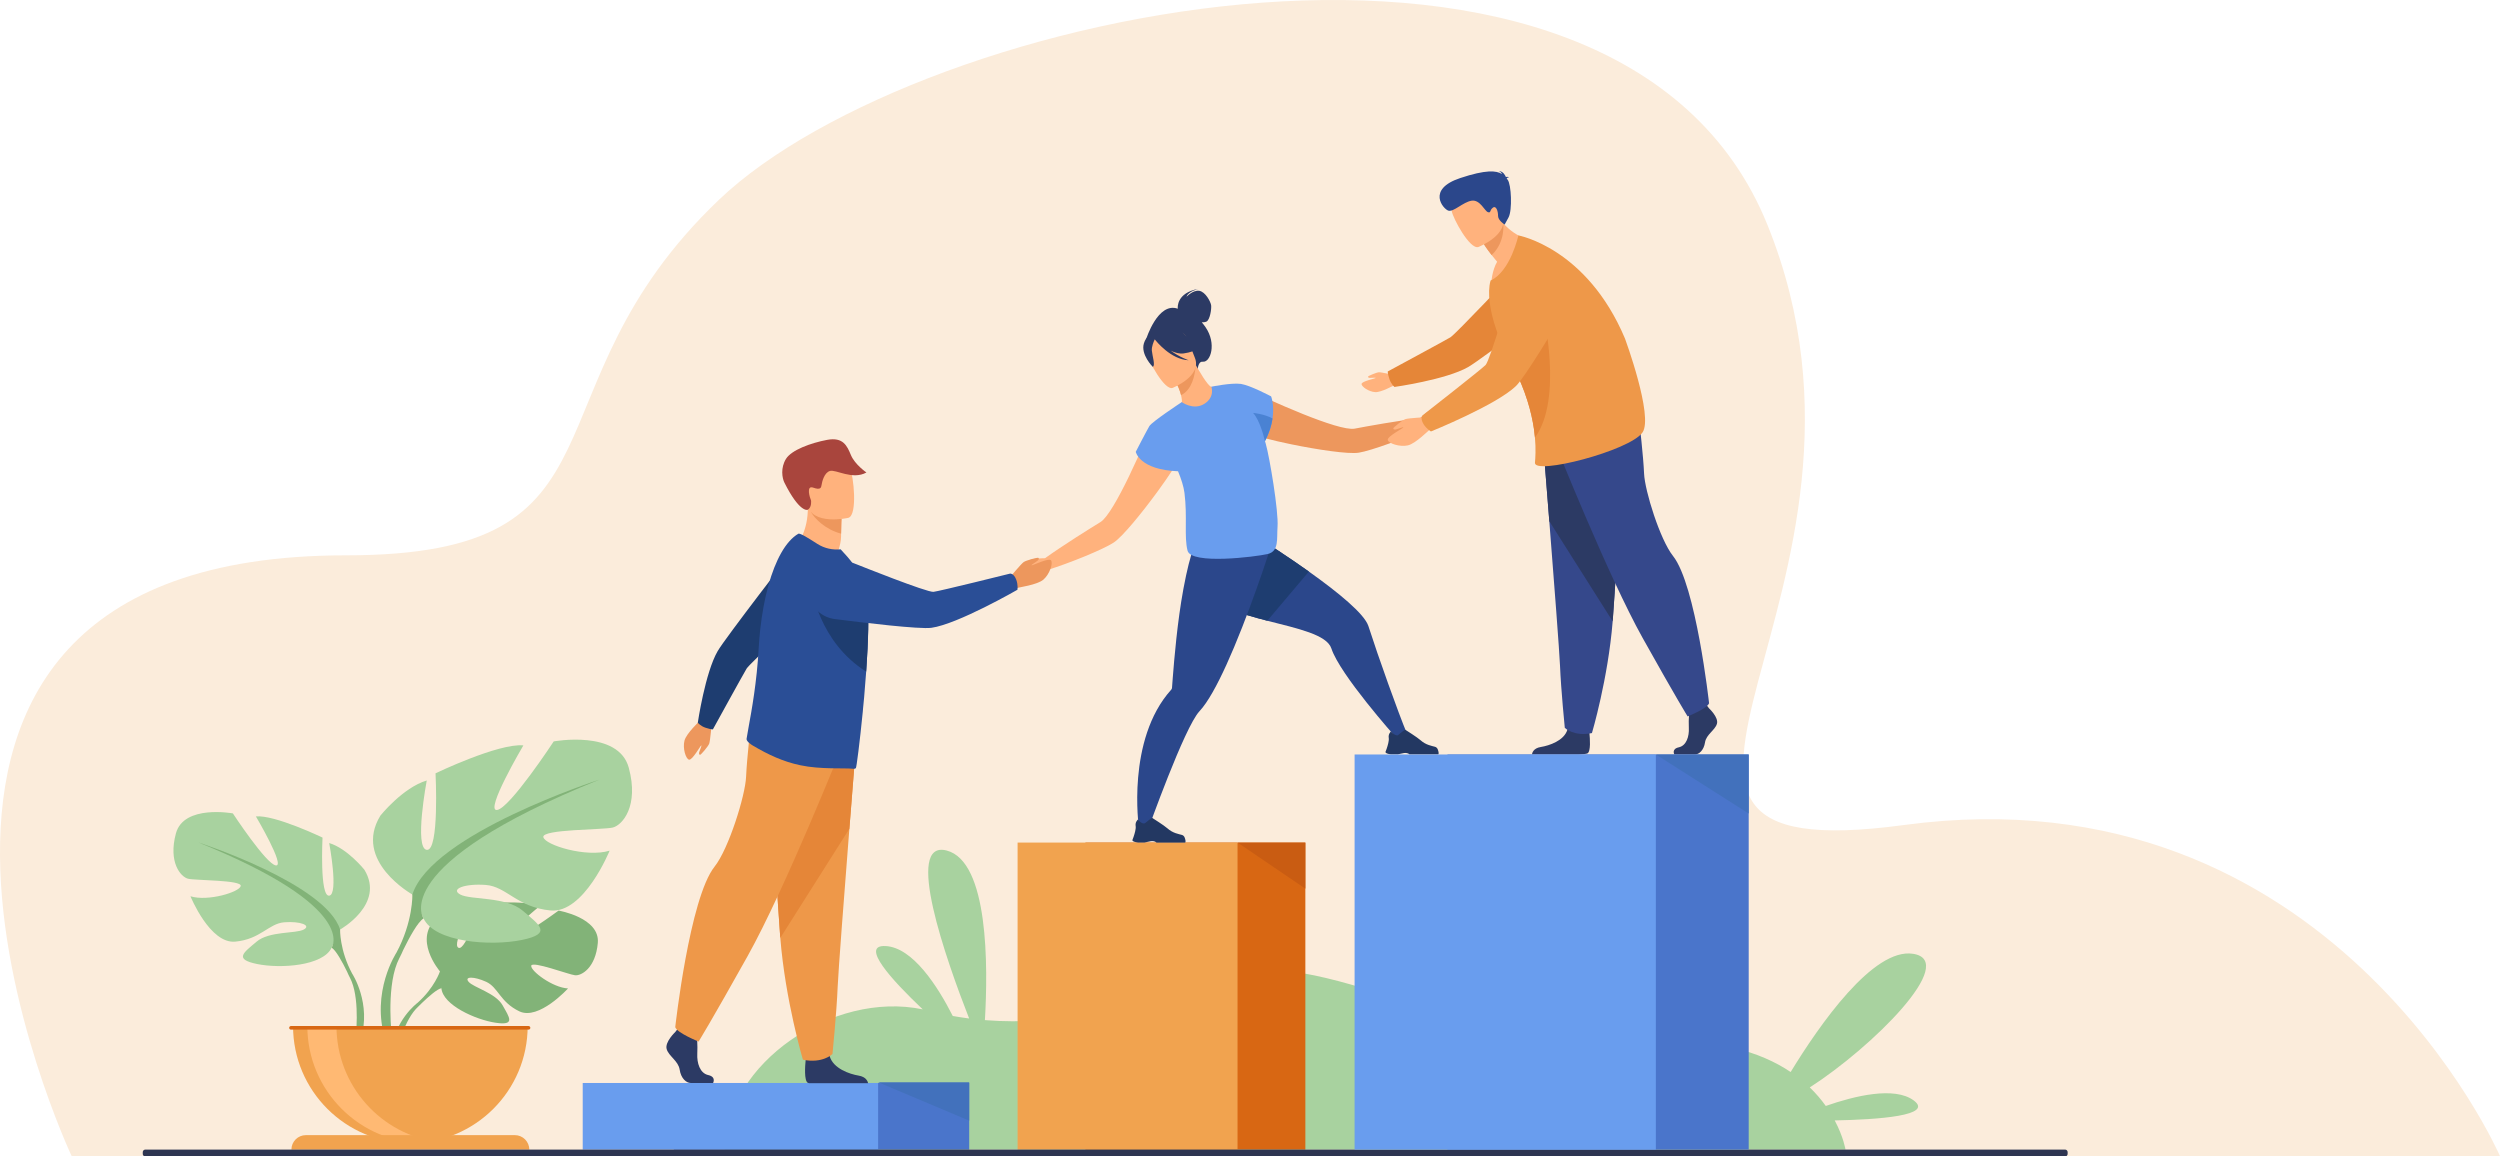<svg xmlns="http://www.w3.org/2000/svg" width="962" height="445" viewBox="0 0 962 445" fill="none"><g clip-path="url(#clip0_192_2344)"><path d="M27.578 444.884C27.578 444.884 -81.139 213.692 133.131 213.692C246.342 213.692 199.706 150.26 276.676 76.85C353.646 3.44 622.827 -55.211 680.119 86.547C737.412 228.302 595.82 335.933 732.638 317.469C897.051 295.281 962 444.884 962 444.884H27.578Z" fill="#FBECDB"></path><path d="M736.354 423.417C728.929 417.997 713.758 421.657 702.558 425.57C700.886 423.223 698.857 420.803 696.402 418.439C720.527 402.921 753.844 369.828 736.185 367.025C720.834 364.591 700.118 394.379 689.045 412.511C677.547 404.787 659.93 399.11 633.033 401.08C563.226 406.19 508.692 361.227 468.493 376.222C436.532 388.145 407.24 394.826 378.992 392.544C380.208 371.936 380.473 331.475 364.266 327.279C347.814 323.018 363.951 368.967 372.921 391.911C370.816 391.641 368.716 391.321 366.622 390.95C360.815 379.516 351.245 364.552 340.735 364.037C330.839 363.557 343.052 377.009 355.073 388.406C320.529 381.163 279.55 409.206 278.869 442.361H710.149C710.149 442.361 709.386 437.521 706 431.14C722.669 430.814 744.418 429.302 736.351 423.417H736.354Z" fill="#A8D29F"></path><path d="M372.949 416.735H259.279V442.366H372.949V416.735Z" fill="#4A75CB"></path><path d="M337.898 416.732H224.23V442.366H337.898V416.732Z" fill="#699DEE"></path><path d="M417.663 442.36H502.303V324.223H417.663V442.36Z" fill="#D86713"></path><path d="M391.568 442.36H476.208V324.223H391.568V442.36Z" fill="#F1A34F"></path><path d="M476.208 324.221L502.306 341.959V324.221H476.208Z" fill="#C95C12"></path><path d="M214.934 350.391C214.934 350.391 199.104 362.146 196.019 361.432C192.931 360.718 207.587 348.744 207.587 348.744C202.073 346.096 184.932 347.758 184.932 347.758C184.932 347.758 179.221 366.145 176.407 364.695C173.592 363.245 182.295 348.671 182.295 348.671C176.153 348.3 168.621 352.856 168.621 352.856C158.308 360.988 169.299 373.793 169.299 373.793C169.299 373.793 167.183 380.123 160.67 385.888C160.67 385.888 151.37 392.757 150.723 405.029L152.411 405.18C152.411 405.18 155.088 393.749 159.952 388.344C160.141 388.148 160.416 387.866 160.754 387.526C161.548 386.793 162.102 386.245 162.474 385.834C164.895 383.513 168.238 380.553 169.851 380.266C169.851 380.266 169.77 379.971 169.784 379.457C169.806 379.715 169.829 379.982 169.851 380.266C170.403 386.737 182.976 392.389 190.711 393.55C198.445 394.711 196.053 391.537 193.39 386.829C190.725 382.121 182.292 380.016 180.367 377.846C178.442 375.679 182.421 375.674 187.08 377.798C191.738 379.923 192.377 385.59 199.853 389.165C207.328 392.74 218.576 380.353 218.576 380.353C212.617 380.053 204.111 373.591 204.418 371.615C204.725 369.639 218.86 375.024 221.275 375.283C223.69 375.541 229.19 372.54 230.04 362.82C230.89 353.101 214.936 350.391 214.936 350.391H214.934Z" fill="#82B378"></path><path d="M130.868 357.688C130.868 357.688 148.35 347.912 140.193 334.643C140.193 334.643 133.666 326.495 126.674 324.401C126.674 324.401 130.404 344.188 126.674 344.652C122.945 345.118 124.11 322.307 124.11 322.307C124.11 322.307 105.694 313.461 98.468 314.158C98.468 314.158 109.89 333.479 106.161 333.013C102.431 332.546 89.611 312.995 89.611 312.995C89.611 312.995 70.73 309.504 67.698 320.677C64.667 331.849 69.562 337.437 72.359 338.134C75.157 338.831 93.106 338.6 92.639 340.928C92.172 343.255 80.052 346.979 73.291 344.885C73.291 344.885 80.75 363.276 90.542 362.342C100.332 361.412 103.363 355.358 109.423 354.894C115.483 354.428 119.913 356.058 116.882 357.688C113.851 359.318 103.594 358.222 98.699 362.376C93.804 366.533 89.841 369.094 98.933 370.954C108.024 372.818 124.341 371.652 127.603 364.67L130.865 357.688H130.868Z" fill="#A8D29F"></path><path d="M135.529 374.681C130.634 365.603 130.868 357.688 130.868 357.688C125.272 339.997 76.323 324.167 76.323 324.167C138.56 349.306 127.606 364.669 127.606 364.669C129.283 365.647 131.797 370.305 133.545 373.88C133.792 374.487 134.186 375.33 134.772 376.472C135.008 376.989 135.2 377.41 135.329 377.705C138.532 385.713 136.835 399.539 136.835 399.539L138.777 400.059C143.081 386.123 135.532 374.675 135.532 374.675L135.529 374.681Z" fill="#82B378"></path><path d="M158.682 344.205C158.682 344.205 135.636 331.318 146.391 313.827C146.391 313.827 154.995 303.087 164.213 300.327C164.213 300.327 159.296 326.408 164.213 327.023C169.13 327.636 167.594 297.567 167.594 297.567C167.594 297.567 191.867 285.908 201.395 286.827C201.395 286.827 186.339 312.295 191.254 311.682C196.171 311.07 213.07 285.295 213.07 285.295C213.07 285.295 237.96 280.691 241.954 295.422C245.948 310.151 239.497 317.515 235.81 318.436C232.123 319.358 208.463 319.049 209.076 322.119C209.69 325.188 225.669 330.095 234.58 327.335C234.58 327.335 224.748 351.575 211.843 350.349C198.938 349.121 194.944 341.144 186.953 340.531C178.965 339.919 173.125 342.066 177.121 344.214C181.115 346.361 194.637 344.916 201.088 350.394C207.539 355.872 212.763 359.248 200.781 361.702C188.799 364.155 167.29 362.624 162.986 353.416L158.685 344.211L158.682 344.205Z" fill="#A8D29F"></path><path d="M230.583 300.021C230.583 300.021 166.057 320.884 158.683 344.205C158.683 344.205 158.989 354.638 152.538 366.603C152.538 366.603 142.588 381.694 148.26 400.062L150.821 399.376C150.821 399.376 148.584 381.152 152.808 370.597C152.98 370.21 153.231 369.65 153.543 368.97C154.314 367.463 154.832 366.353 155.161 365.552C157.461 360.841 160.777 354.7 162.989 353.413C162.989 353.413 148.547 333.162 230.589 300.023L230.583 300.021Z" fill="#82B378"></path><path d="M157.906 439.898C182.838 439.898 203.047 419.715 203.047 394.82H112.764C112.764 419.718 132.976 439.898 157.906 439.898Z" fill="#F1A34F"></path><path d="M169.012 439.553C167.177 439.78 165.305 439.898 163.403 439.898C138.473 439.898 118.264 419.715 118.264 394.82H129.478C129.478 417.82 146.726 436.795 169.012 439.556V439.553Z" fill="#FFB973"></path><path d="M198.102 436.798H117.709C114.633 436.798 112.139 439.288 112.139 442.36H203.672C203.672 439.288 201.178 436.798 198.102 436.798Z" fill="#F1A34F"></path><path d="M203.382 394.817H111.97C111.587 394.817 111.278 395.127 111.278 395.509C111.278 395.891 111.587 396.2 111.97 396.2H203.382C203.765 396.2 204.075 395.891 204.075 395.509C204.075 395.127 203.765 394.817 203.382 394.817Z" fill="#D86713"></path><path d="M551.725 157.436C550.417 157.237 546.473 160.879 546.473 160.879C538.055 161.852 525.743 164.083 521.313 164.935C518.172 165.539 509.725 162.664 501.472 159.361C491.658 155.432 482.122 150.901 482.122 150.901C476.675 150.623 470.491 160.545 481.536 166.855C483.222 167.819 489.558 169.46 496.851 170.961C506.913 173.03 518.799 174.829 522.847 174.196C527.547 173.463 540.852 168.603 548.767 164.879C548.767 164.879 548.776 164.876 548.787 164.87C548.818 164.856 548.846 164.842 548.874 164.828C549.35 164.606 551.286 163.746 552.578 163.822C554.062 163.909 557.363 161.2 557.465 160.477C557.566 159.755 553.031 157.639 551.723 157.439L551.725 157.436Z" fill="#ED975D"></path><path d="M541.446 282.426L536.811 283.367C536.811 283.367 515.596 259.566 512.323 249.549C510.572 244.197 499.373 241.884 487.666 238.863C477.48 236.232 466.911 233.064 461.862 226.88C451.011 213.597 468.676 197.272 468.676 197.272C468.676 197.272 487.455 208.42 503.659 219.932C514.983 227.979 525.048 236.206 526.565 240.934C530.247 252.433 538.06 274.289 541.446 282.426Z" fill="#2B478B"></path><path d="M535.243 290.279H537.849C538.722 290.141 539.366 289.888 540.264 289.773C541.624 289.596 542.251 290.153 542.375 290.279C542.392 290.296 542.4 290.304 542.4 290.304H553.476C553.755 289.908 553.487 288.986 553.226 288.309C553.048 287.848 552.666 287.499 552.19 287.362C551.016 287.021 548.7 286.718 546.58 284.801C545.387 283.724 540.819 280.844 540.819 280.844L540.793 280.838C540.692 280.838 540.216 280.987 538.136 282.738C537.061 283.643 535.231 281.462 535.231 281.462C535.231 281.462 534.888 281.746 534.632 282.274C534.426 282.693 534.274 283.266 534.393 283.972C534.559 284.97 534.024 286.822 533.599 288.073C533.34 288.832 533.123 289.371 533.123 289.371C533.123 289.371 532.999 289.995 535.243 290.276V290.279Z" fill="#233862"></path><path d="M503.659 219.932L487.666 238.863C477.48 236.232 466.911 233.064 461.862 226.88C451.011 213.597 468.676 197.272 468.676 197.272C468.676 197.272 487.455 208.42 503.659 219.932Z" fill="#1E3D70"></path><path d="M489.127 210.047C489.127 210.047 487.838 214.106 485.738 220.214C483.084 227.937 479.132 238.933 474.843 249.13C473.9 251.37 472.943 253.574 471.978 255.696C468.411 263.543 464.761 270.269 461.549 273.69C455.773 279.837 441.737 319.344 441.737 319.344L438.238 318.378C438.238 318.378 433.36 284.641 450.637 265.444C450.822 265.238 450.966 265.002 450.986 264.727C450.986 264.727 450.986 264.721 450.986 264.718C451.217 261.877 452.038 249.15 453.826 236.257C454.265 233.092 454.763 229.922 455.323 226.883C455.357 226.689 455.396 226.496 455.43 226.304C458.059 212.251 460.575 206 463.823 202.857L487.709 209.648L489.122 210.05L489.127 210.047Z" fill="#2B478B"></path><path d="M437.85 324.196H440.456C441.329 324.058 441.973 323.805 442.871 323.69C444.231 323.513 444.858 324.07 444.982 324.196C444.999 324.213 445.008 324.221 445.008 324.221H456.083C456.362 323.825 456.094 322.903 455.833 322.226C455.655 321.765 455.273 321.416 454.797 321.279C453.623 320.938 451.307 320.638 449.187 318.721C447.994 317.644 443.426 314.761 443.426 314.761L443.4 314.755C443.299 314.755 442.823 314.904 440.743 316.655C439.668 317.56 437.839 315.379 437.839 315.379C437.839 315.379 437.495 315.663 437.239 316.191C437.034 316.607 436.882 317.183 437.003 317.889C437.169 318.887 436.634 320.739 436.209 321.99C435.95 322.749 435.733 323.288 435.733 323.288C435.733 323.288 435.609 323.915 437.853 324.193L437.85 324.196Z" fill="#233862"></path><path d="M442.972 164.163C442.972 164.163 438.976 173.927 434.368 183.43C430.492 191.421 426.186 199.227 423.456 200.891C419.605 203.24 408.999 209.865 402.118 214.806C402.118 214.806 396.747 214.767 395.914 215.793C395.081 216.819 393.156 221.431 393.716 221.898C394.279 222.364 398.546 222.148 399.584 221.086C400.488 220.161 402.503 219.495 403.004 219.34C403.035 219.332 403.066 219.32 403.097 219.312C403.111 219.309 403.12 219.306 403.12 219.306C411.482 216.737 424.595 211.386 428.564 208.769C431.981 206.515 439.561 197.195 445.604 188.9C449.987 182.885 453.561 177.413 454.158 175.566C458.07 163.477 446.809 160.298 442.97 164.166L442.972 164.163Z" fill="#FFB27D"></path><path d="M463.874 125.878C463.399 125.186 462.92 124.577 462.442 124.031C463.033 124.042 463.674 123.986 464.206 123.767C465.608 123.188 466.25 118.741 466.039 117.42C465.828 116.102 463.88 112.288 461.476 111.906C459.072 111.526 456.59 114.191 456.59 114.191C457.035 112.268 461.099 111.158 461.099 111.158C452.725 112.701 453.15 118.278 453.209 118.792C445.542 116.066 441.044 130.482 441.044 130.482L460.902 142.166C460.902 142.166 460.953 138.981 462.85 139.187C465.805 139.507 468.262 132.261 463.877 125.878H463.874Z" fill="#2C3A64"></path><path d="M465.138 156.127C460.581 158.271 454.535 155.182 454.569 155.148C454.96 154.758 454.822 153.591 454.465 152.062C454.107 150.469 453.26 148.293 451.698 145.693C451.371 145.14 451.048 144.589 450.656 144.004L451.177 143.81L460.029 140.269C460.029 140.269 461.462 142.835 462.959 145.176C464.229 147.127 465.563 148.881 466.148 148.816C466.182 148.782 472.04 152.813 465.141 156.129L465.138 156.127Z" fill="#FFB27D"></path><path d="M460.029 141.143C459.801 144.293 458.729 149.982 454.465 152.062C454.107 150.469 453.26 148.293 451.698 145.693L460.029 141.143Z" fill="#ED975D"></path><path d="M451.18 149.28C451.18 149.28 462.703 144.743 459.765 137.621C456.826 130.499 456.334 125.116 448.852 127.71C441.371 130.305 441.07 133.607 441.472 136.224C441.875 138.841 448.106 150.278 451.18 149.28Z" fill="#FFB27D"></path><path d="M455.478 135.996C460.798 135.246 462.352 133.099 462.352 133.099C462.352 133.099 457.451 131.693 454.572 126.901C454.572 126.901 448.591 124.886 444.158 128.253C443.887 128.604 443.693 129.015 443.597 129.501C442.581 129.169 441.053 129.254 440.172 132.123C438.846 136.429 443.558 141.134 443.558 141.134C444.701 140.811 443.412 136.975 443.231 134.926C443.099 133.419 443.913 131.488 444.352 130.572C444.915 131.303 450.53 138.346 457.384 138.627C457.384 138.627 453.764 137.374 450.468 134.92C452.106 135.724 453.848 136.227 455.475 135.996H455.478Z" fill="#2C3A64"></path><path d="M487.078 170.802C486.98 170.459 486.876 170.102 486.766 169.737C488.477 166.47 489.319 163.525 489.673 161.035C490.456 155.77 489.122 152.521 489.122 152.521C489.122 152.521 481.128 148.288 477.598 147.748C477.584 147.743 477.567 147.737 477.553 147.734C477.511 147.729 477.463 147.723 477.413 147.72C473.849 147.228 466.137 148.802 466.137 148.802C466.137 148.802 467.626 152.757 463.427 155.396C459.23 158.033 454.746 154.722 454.746 154.722C454.611 154.812 454.467 154.913 454.318 155.017C454.318 155.017 443.274 162.294 442.28 163.958C441.289 165.622 437.039 173.854 437.039 173.854C437.039 173.854 438.387 180.769 453.308 181.345C454.535 184.316 455.472 187.213 455.779 189.631C456.964 199.016 455.588 206.416 456.97 211.894C458.352 217.372 483.247 214.25 487.757 213.196C492.266 212.142 491.25 207.335 491.599 202.664C492.035 196.795 488.547 175.982 487.078 170.805V170.802Z" fill="#699DEE"></path><path d="M489.676 161.031C489.319 163.533 488.472 166.49 486.746 169.773C486.355 168.05 484.762 161.745 482.189 158.887C482.189 158.887 486.518 159.277 489.673 161.031H489.676Z" fill="#4A82D3"></path><path d="M388.306 222.532C388.306 222.532 392.945 216.919 393.944 216.256C394.943 215.593 399.323 214.429 399.573 214.662C399.824 214.896 399.835 215.236 399.292 215.713C398.749 216.191 396.677 217.4 396.972 217.535C397.268 217.67 403.519 214.564 404.42 215.609C405.321 216.655 403.911 220.97 401.501 223.038C399.092 225.107 391.903 225.989 391.45 226.276C387.617 228.724 388.306 222.529 388.306 222.529V222.532Z" fill="#ED975D"></path><path d="M306.644 209.572C306.644 209.572 313.306 217.467 321.793 214.165C321.793 214.165 323.619 209.755 323.645 206.506C323.645 206.107 323.653 205.719 323.659 205.351C323.704 201.691 323.828 199.636 323.828 199.636C323.828 199.636 323.828 199.636 323.819 199.636C323.434 199.476 310.846 194.316 310.858 194.743C311.074 204.642 306.644 209.572 306.644 209.572Z" fill="#FFB27D"></path><path d="M312.118 197.104C313.332 199.35 317.497 203.746 323.656 205.351C323.701 201.691 323.825 199.636 323.825 199.636C323.825 199.636 323.825 199.636 323.816 199.636C323.467 199.544 311.758 196.443 312.118 197.104Z" fill="#ED975D"></path><path d="M326.462 199.257C326.462 199.257 312.307 202.579 310.371 193.745C308.434 184.911 305.304 179.391 314.258 176.895C323.214 174.399 325.713 177.387 327.078 180.178C328.444 182.969 330.093 198.163 326.462 199.257Z" fill="#FFB27D"></path><path d="M310.855 196.151C310.661 196.274 307.615 197.207 301.848 185.734C300.942 183.933 300.325 180.037 302.436 176.594C304.547 173.151 312.031 170.444 318.249 169.266C324.467 168.089 325.958 171.582 327.425 175.093C328.962 178.778 333.4 181.813 333.4 181.813C328.038 184.804 321.582 180.526 319.344 181.229C317.106 181.931 316.315 185.453 316.149 186.583C315.98 187.71 315.724 188.649 312.91 187.64C310.095 186.631 311.637 191.623 312.088 192.575C312.088 192.575 312.47 195.116 310.858 196.148L310.855 196.151Z" fill="#A9453D"></path><path d="M274.394 416.735H265.823C264.027 416.735 262.029 414.914 261.531 411.583C261.03 408.247 257.337 406.431 256.537 403.702C255.738 400.972 259.833 397.133 259.833 397.133L260.517 396.242L261.229 395.314L268.018 396.931C268.018 396.931 268.184 398.566 268.291 400.649C268.365 402.153 268.404 403.893 268.319 405.419C268.12 409.059 269.327 412.974 272.519 413.682C275.714 414.391 274.394 416.738 274.394 416.738V416.735Z" fill="#2C3A64"></path><path d="M334.059 416.817H311.342C311.125 416.772 310.959 416.724 310.86 416.674C309.343 415.892 309.819 409.922 310.002 408.079C310.036 407.738 310.061 407.536 310.061 407.536C310.061 407.536 318.049 400.967 319.15 405.996C319.183 406.153 319.226 406.308 319.268 406.46C320.656 411.167 326.853 413.306 330.434 413.902C333.17 414.36 333.879 415.999 334.062 416.817H334.059Z" fill="#2C3A64"></path><path d="M329.479 285.627C329.479 285.627 328.266 300.743 326.839 318.911C324.9 343.595 322.569 373.911 322.339 379.654C321.939 389.626 320.34 405.58 320.34 405.58C320.34 405.58 316.549 409.369 308.958 407.772C308.958 407.772 302.194 385 300.26 360.904C300.229 360.507 300.201 360.111 300.17 359.712C298.374 335.183 295.577 283.53 295.577 283.53L329.474 285.624L329.479 285.627Z" fill="#EE9849"></path><path d="M329.479 285.626C329.479 285.626 328.266 300.742 326.839 318.911L300.263 360.905C300.232 360.509 300.204 360.113 300.173 359.714C298.377 335.185 295.58 283.532 295.58 283.532L329.477 285.626H329.479Z" fill="#E58638"></path><path d="M323.94 287.42C323.94 287.42 302.073 342.161 287.693 367.888C273.313 393.614 268.82 400.793 268.82 400.793C268.82 400.793 260.582 397.501 259.833 395.258C259.833 395.258 265.333 345.593 274.962 333.485C280.403 326.643 286.795 306.114 287.093 298.935C287.392 291.757 289.041 277.546 289.041 277.546L323.94 287.417V287.42Z" fill="#EE9849"></path><path d="M273.87 278.305C273.87 278.305 273.304 285.141 272.888 286.192C272.474 287.24 269.707 290.495 269.389 290.45C269.071 290.405 268.877 290.147 269.04 289.486C269.203 288.823 270.155 286.777 269.853 286.83C269.552 286.883 266.386 292.648 265.128 292.322C263.867 291.996 262.634 287.898 263.385 285.003C264.137 282.108 269.226 277.563 269.42 277.096C271.069 273.142 273.873 278.305 273.873 278.305H273.87Z" fill="#ED975D"></path><path d="M271.522 280.04C273.943 280.815 274.331 280.641 274.331 280.641C274.331 280.641 286.111 259.223 287.304 257.262C288.498 255.3 312.318 233.244 312.318 233.244L306.196 210.449C306.196 210.449 279.105 245.482 276.178 250.51C271.342 258.816 268.511 278.111 268.511 278.111C268.511 278.111 269.62 279.432 271.522 280.042V280.04Z" fill="#1E3D70"></path><path d="M334.095 242.19C334.011 246.873 333.738 252.134 333.372 257.477C333.349 257.795 333.327 258.113 333.304 258.427C333.068 261.738 332.815 265.058 332.522 268.293C332.404 269.592 332.28 270.873 332.15 272.132L332.131 272.301C332.119 272.773 332.063 273.285 332.01 273.751C330.816 285.874 329.564 295.45 329.33 295.596C329.051 295.782 328.739 295.875 328.398 295.832C325.215 295.433 315.718 296.156 307.941 294.464C301.38 293.081 295.731 290.461 289.742 286.928C288.948 286.459 287.135 285.216 287.282 284.289C287.425 283.269 287.693 281.793 288.033 279.941C289.213 273.493 291.248 262.402 291.943 249.422C292.078 247.005 292.275 244.616 292.531 242.269C293.198 236.153 294.268 230.343 295.703 225.182C298.369 215.595 302.287 208.256 307.201 205.384C307.843 205.024 311.299 207.219 314.472 209.254C317.402 211.132 320.489 211.649 323.49 211.387L326.13 214.305C329.327 218.018 332.733 222.962 333.665 229.986C333.735 230.506 333.794 231.057 333.845 231.641C334.104 234.503 334.166 238.126 334.093 242.184L334.095 242.19Z" fill="#2A4E96"></path><path d="M334.096 242.19C334.011 246.873 333.738 252.134 333.372 257.478C333.35 257.795 333.327 258.113 333.305 258.428C315.122 247.061 312.321 226.265 312.321 226.265C321.266 226.655 328.373 228.71 333.851 231.647C334.11 234.508 334.172 238.131 334.098 242.19H334.096Z" fill="#1E3D70"></path><path d="M391.064 223.094C390.127 220.562 388.669 220.727 388.669 220.727C388.669 220.727 361.634 227.456 359.208 227.743C356.782 228.032 330.096 217.338 330.096 217.338C330.096 217.338 319.591 212.63 314.671 216.927C310.396 220.663 310.202 225.393 311.201 229.368C312.394 234.104 316.405 237.6 321.255 238.218C332.142 239.604 353.866 242.21 358.417 241.577C368.55 240.169 391.512 226.933 391.512 226.933C391.512 226.933 391.799 225.081 391.064 223.094Z" fill="#2A4E96"></path><path d="M657.65 272.58C657.65 272.58 661.405 276.057 660.673 278.527C659.941 280.998 656.55 282.645 656.094 285.664C655.635 288.682 653.802 290.329 652.153 290.329H644.292C644.292 290.329 643.078 288.204 646.009 287.564C648.941 286.923 650.045 283.376 649.862 280.081C649.679 276.787 650.138 272.397 650.138 272.397L656.367 270.933L657.65 272.58Z" fill="#2C3A64"></path><path d="M610.836 289.915C610.456 290.106 609.117 290.239 607.279 290.326H589.501C589.56 289.797 589.974 287.914 592.882 287.447C596.166 286.913 601.855 285.008 603.124 280.814C603.166 280.679 603.203 280.542 603.234 280.404C604.242 275.921 611.568 281.775 611.568 281.775C611.568 281.775 611.591 281.955 611.622 282.262C611.793 283.909 612.227 289.227 610.836 289.918V289.915Z" fill="#2C3A64"></path><path d="M593.751 170.016C593.751 170.016 594.863 183.884 596.172 200.555C597.951 223.201 600.09 251.015 600.301 256.286C600.667 265.434 602.134 280.073 602.134 280.073C602.134 280.073 605.612 283.549 612.579 282.085C612.579 282.085 618.785 261.19 620.558 239.084C620.587 238.721 620.615 238.356 620.64 237.991C622.289 215.485 624.854 168.097 624.854 168.097L593.754 170.016H593.751Z" fill="#35488B"></path><path d="M593.751 170.016C593.751 170.016 594.863 183.884 596.172 200.555L620.556 239.081C620.584 238.718 620.612 238.353 620.637 237.988C622.287 215.482 624.851 168.094 624.851 168.094L593.751 170.013V170.016Z" fill="#2C3A64"></path><path d="M598.835 171.664C598.835 171.664 618.898 221.888 632.09 245.49C645.282 269.091 649.406 275.679 649.406 275.679C649.406 275.679 656.963 272.661 657.65 270.603C657.65 270.603 652.606 225.036 643.771 213.931C638.778 207.655 632.915 188.82 632.642 182.232C632.366 175.646 630.854 162.607 630.854 162.607L598.838 171.664H598.835Z" fill="#35488B"></path><path d="M536.954 144.426C536.954 144.426 531.513 143.184 530.596 143.245C529.681 143.307 526.475 144.648 526.433 144.907C526.391 145.165 526.543 145.376 527.094 145.415C527.649 145.452 529.47 145.219 529.355 145.438C529.239 145.657 523.99 146.689 523.934 147.743C523.874 148.797 526.751 150.758 529.18 150.891C531.609 151.023 536.386 148.203 536.797 148.167C540.27 147.863 536.951 144.426 536.951 144.426H536.954Z" fill="#FFB27D"></path><path d="M534.624 145.806C533.844 143.324 534.027 142.928 534.027 142.928C534.027 142.928 556.085 131.016 558.106 129.807C560.127 128.599 582.923 104.373 582.923 104.373L606.274 110.79C606.274 110.79 570.139 138.276 564.96 141.238C556.404 146.129 536.585 148.898 536.585 148.898C536.585 148.898 535.237 147.754 534.624 145.803V145.806Z" fill="#E58638"></path><path d="M589.997 92.599C589.997 92.599 581.811 106.981 573.809 108.859C573.809 108.859 574.142 104.027 576.092 100.722C575.296 99.783 574.595 98.92 573.987 98.147C571.971 95.57 571.014 93.993 571.014 93.993L573.731 86.702L575.574 81.755C576.461 83.36 577.435 84.729 578.454 85.898C583.697 91.918 589.999 92.599 589.999 92.599H589.997Z" fill="#FFB27D"></path><path d="M578.451 85.897C578.451 85.897 579.428 93.104 573.984 98.147C571.969 95.569 571.012 93.992 571.012 93.992L573.728 86.701C576.638 85.816 578.451 85.897 578.451 85.897Z" fill="#ED975D"></path><path d="M568.858 95.053C568.858 95.053 581.091 90.291 578.003 82.73C574.916 75.17 574.417 69.464 566.477 72.185C558.537 74.905 558.208 78.405 558.624 81.179C559.041 83.953 565.599 96.098 568.861 95.055L568.858 95.053Z" fill="#FFB27D"></path><path d="M632.039 166.405C627.105 173.488 590.216 182.954 590.652 178.05C590.819 176.172 591.044 172.864 590.647 168.378C590.554 167.327 590.424 166.214 590.256 165.036C589.318 158.594 587.092 150.308 582.127 140.721C581.755 140.001 581.367 139.279 580.964 138.545C578.921 134.832 577.179 130.909 575.85 127.069C573.294 119.694 572.264 112.636 573.553 108.024C573.559 108.001 573.567 107.982 573.573 107.959C581.285 104.398 584.272 90.589 584.272 90.589C584.272 90.589 610.58 95.305 625.315 130.324C625.315 130.324 636.329 160.238 632.037 166.405H632.039Z" fill="#EE9849"></path><path d="M590.65 168.378C590.557 167.327 590.427 166.214 590.258 165.036C589.321 158.594 587.095 150.308 582.13 140.721C582.982 135.56 584.159 131.268 585.451 129.337C590.698 121.484 593.754 120.259 593.754 120.259C593.754 120.259 601.624 153.394 590.65 168.378Z" fill="#E58638"></path><path d="M549.178 160.494C549.178 160.494 541.9 160.876 540.774 161.281C539.645 161.686 536.101 164.511 536.141 164.851C536.18 165.191 536.448 165.402 537.154 165.253C537.863 165.101 540.067 164.159 540 164.477C539.932 164.795 533.712 167.962 534.016 169.306C534.32 170.652 538.632 172.086 541.731 171.386C544.83 170.683 549.817 165.438 550.318 165.25C554.571 163.631 549.175 160.497 549.175 160.497L549.178 160.494Z" fill="#FFB27D"></path><path d="M547.808 163.251C546.35 160.899 547.399 159.825 547.399 159.825C547.399 159.825 569.88 142.247 571.642 140.47C573.404 138.694 581.567 110.418 581.567 110.418C581.567 110.418 584.376 98.976 590.956 97.714C596.673 96.618 600.625 99.442 603.211 102.753C606.294 106.7 606.595 112.141 604.039 116.444C598.3 126.102 586.72 145.277 583.337 148.551C575.811 155.842 550.631 166.028 550.631 166.028C550.631 166.028 548.95 165.095 547.805 163.248L547.808 163.251Z" fill="#EE9849"></path><path d="M579.757 68.688C579.841 68.519 580.092 68.339 580.7 68.154C580.7 68.154 580.131 67.963 579.467 68.109C579.123 67.271 578.29 65.846 576.723 65.835C576.723 65.835 577.62 66.068 577.953 66.965C575.808 65.607 571.831 65.214 561.903 68.514C548.821 72.865 555.356 80.451 557.338 81.058C559.322 81.665 562.973 77.764 566.255 77.23C569.537 76.695 571.316 81.263 572.565 81.642C573.818 82.022 573.106 80.982 574.417 79.942C575.729 78.902 576.481 81.35 576.452 83.07C576.424 84.79 578.98 86.421 578.98 86.421L580.48 83.674C581.98 80.928 581.572 70.962 580.14 69.166C580.013 69.008 579.886 68.845 579.757 68.685V68.688Z" fill="#2B478B"></path><path d="M55.908 442.36H794.654C795.191 442.36 795.628 442.796 795.628 443.333V444.027C795.628 444.564 795.191 445 794.654 445H55.908C55.37 445 54.934 444.564 54.934 444.027V443.333C54.934 442.796 55.37 442.36 55.908 442.36Z" fill="#2E3552"></path><path d="M372.949 416.446V431.233L337.898 416.446H372.949Z" fill="#4271BC"></path><path d="M672.903 290.326H556.989V442.36H672.903V290.326Z" fill="#4A75CB"></path><path d="M637.165 290.326H521.248V442.36H637.165V290.326Z" fill="#699DEE"></path><path d="M672.903 290.326V313.059L637.162 290.326H672.903Z" fill="#4271BC"></path></g><defs><clipPath id="clip0_192_2344"><rect width="962" height="445" fill="white"></rect></clipPath></defs></svg>